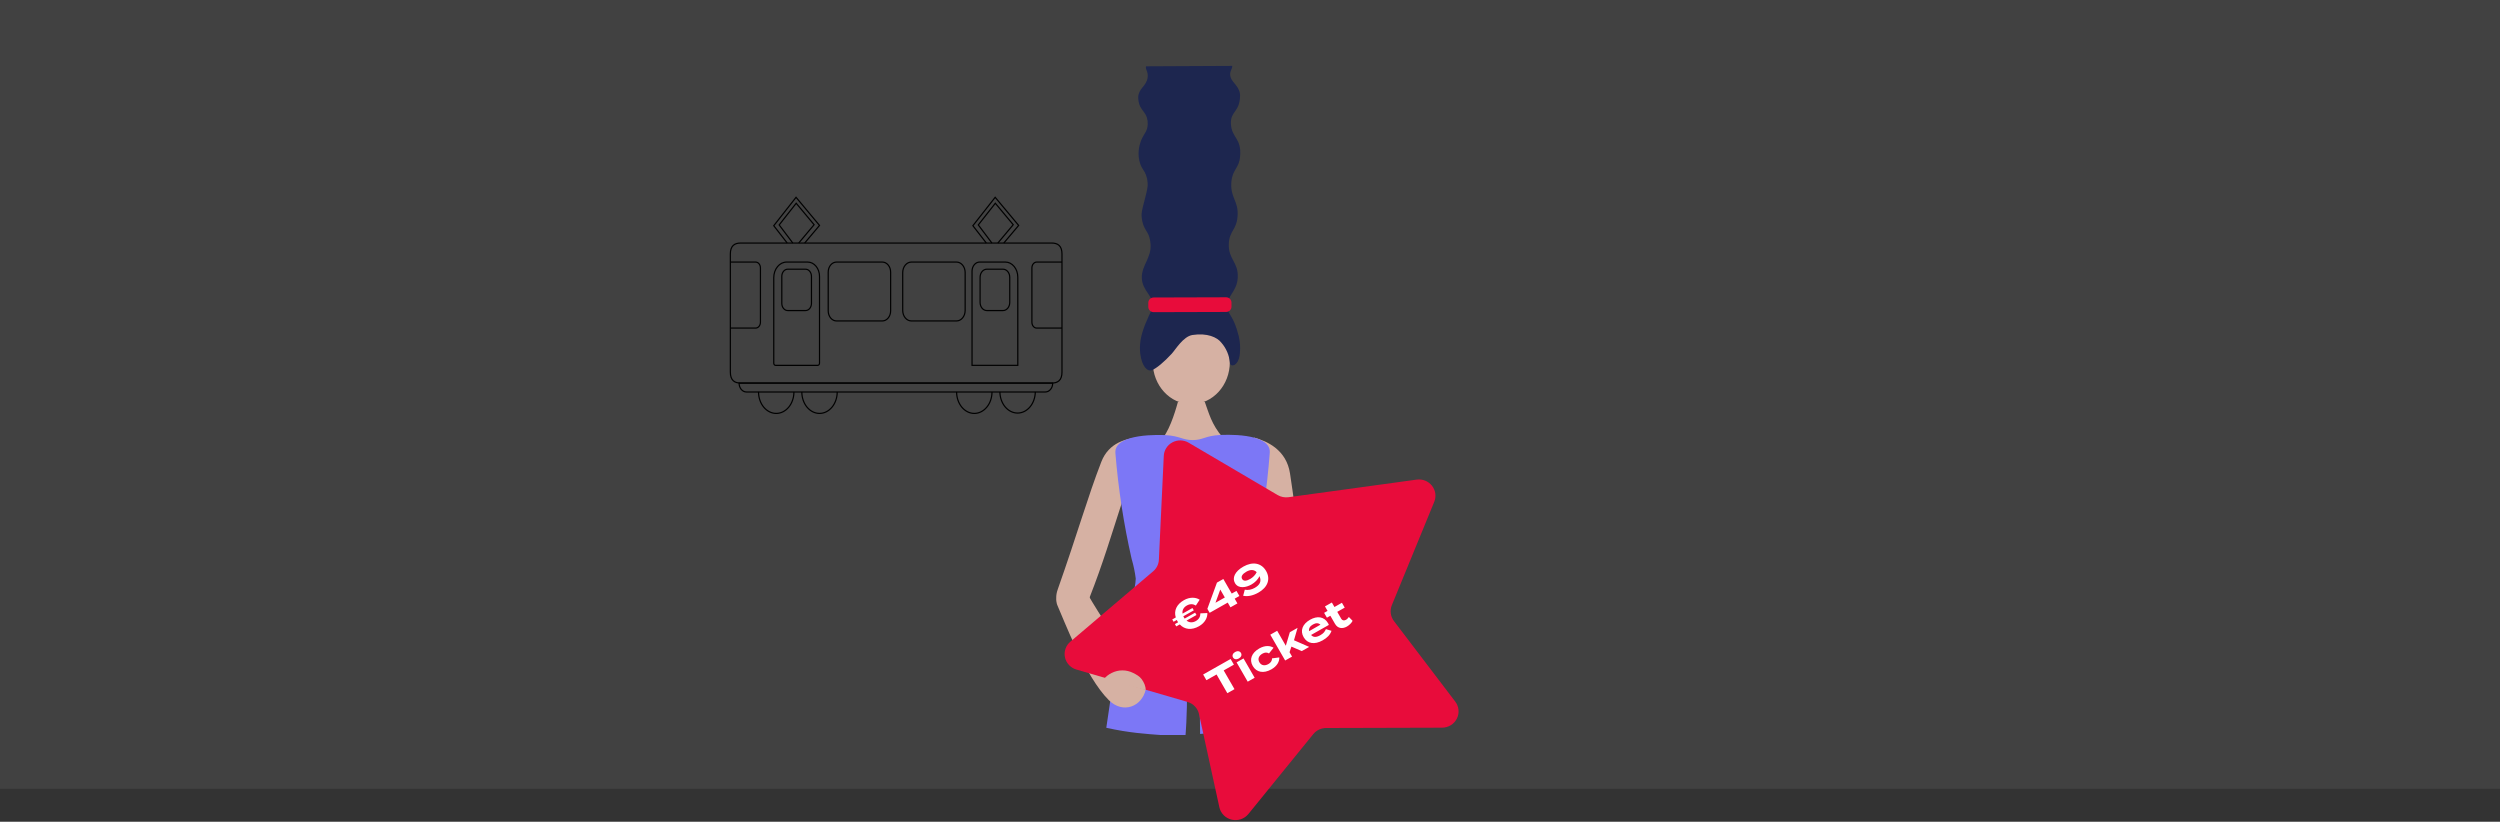 <?xml version="1.0" encoding="utf-8"?>
<svg xmlns="http://www.w3.org/2000/svg" fill="none" height="449" viewBox="0 0 1366 449" width="1366">
<rect x="0" y="0" width="1366" height="449" fill="#333333" stroke="none"/>
<rect fill="#C4C4C4" fill-opacity="0.1" height="431" width="1366"/>
<path d="M685.11 239.048C692.524 241.069 702.886 245.835 704.863 258.687C708.433 281.918 712.187 315.076 716.727 351.916C718.759 368.523 701.221 367.909 699.244 355.22C695.748 332.837 693.496 314.588 689.944 296.231" fill="#D6B1A3"/>
<path d="M650.988 220.846C662.615 220.812 672.01 210.513 671.972 197.843C671.933 185.173 662.477 174.929 650.85 174.963C639.223 174.997 629.829 185.296 629.867 197.966C629.905 210.637 639.361 220.88 650.988 220.846Z" fill="#D6B1A3"/>
<path d="M673.266 36C673.577 37.643 671.436 38.996 672.388 42.173C673.34 45.35 677.715 47.444 677.569 52.57C677.313 61.379 672.278 60.711 672.57 67.588C672.937 75.458 678.465 75.404 677.605 85.368C677.019 92.371 673.357 92.281 672.808 99.645C672.167 108.057 676.818 109.753 676.214 118.111C675.683 125.764 671.674 126.053 671.417 133.237C671.106 141.685 676.561 143.093 676.323 151.287C676.067 159.879 669.989 160.998 670.831 168.507C671.252 172.46 673.998 172.28 676.836 183.615C677.561 186.622 677.785 189.726 677.496 192.803C676.983 200.402 672.004 200.908 672.004 198.074C671.633 194.075 670.008 190.289 667.354 187.244C665.011 184.229 659.592 181.828 651.556 183.038C646.485 183.832 642.255 191.106 640.205 193.309C636.214 197.641 631.839 201.395 629.221 202.334C627.208 203.038 623.985 200.817 622.996 193.02C622.683 189.945 622.887 186.841 623.601 183.832C624.365 180.732 625.426 177.71 626.768 174.807C628.819 169.897 629.111 170.276 629.532 168.742C631.363 161.883 623.894 159.392 623.876 151.558C623.876 144.897 629.203 140.728 628.672 133.508C628.59 132.195 628.369 130.895 628.013 129.627C627.061 126.595 625.687 125.71 624.625 122.659C624.154 121.289 623.871 119.862 623.783 118.417C623.618 116.251 623.948 114.97 625.431 109.212C626.658 104.483 627.263 101.992 627.08 99.934C626.992 98.467 626.689 97.02 626.182 95.638C625.157 92.949 624.021 92.407 623.014 89.501C622.584 88.263 622.309 86.978 622.192 85.674C621.985 83.489 622.165 81.284 622.723 79.158C624.187 73.364 627.024 72.48 627.115 67.859C627.164 66.676 627.015 65.493 626.676 64.357C625.815 61.559 624.296 60.747 623.014 58.238C622.225 56.543 621.855 54.687 621.934 52.823C622.301 48.112 626.383 47.119 627.06 42.408C627.536 39.087 625.743 38.076 626.164 36.235L673.266 36Z" fill="#1D264F"/>
<path d="M658.31 219.607C660.488 225.564 661.971 231.936 668.067 238.957L651.336 242.098L635.5 239.102C639.82 233.687 643.042 221.665 643.609 219.644" fill="#D6B1A3"/>
<path d="M669.925 162.434L630.364 162.55C628.736 162.555 627.422 163.86 627.427 165.465L627.433 167.667C627.438 169.272 628.761 170.569 630.388 170.565L669.949 170.449C671.577 170.444 672.893 169.139 672.888 167.534L672.882 165.332C672.877 163.727 671.553 162.429 669.925 162.434Z" fill="#E80C3B"/>
<path d="M622.504 239.102C615.731 239.463 605.918 241.647 601.763 252.333C594.275 271.647 588.857 291.141 577.964 322.007C573.058 335.906 591.237 337.007 595.356 326.447C602.678 307.837 607.309 292.152 612.709 275.545" fill="#D6B1A3"/>
<path d="M651.847 368.234C648.405 368.432 648.662 372.132 648.643 373.865C648.643 393.143 647.768 401.606 647.768 401.606C635.501 401.606 643.211 401.606 634.098 401.606C626.693 401.042 617.01 400.478 604.479 397.657C607.493 376.489 610.409 359.932 611.115 355.454C611.115 355.454 614.026 336.194 618.877 324.895C619.875 322.081 620.448 319.137 620.579 316.158C620.116 312.495 619.358 308.873 618.311 305.328C613.988 286.303 611.028 267.002 609.451 247.567C608.59 236.34 635.08 237.676 636.91 237.766C644.672 238.181 646.172 240.474 651.7 240.456C657.192 240.456 658.547 238.145 666.345 237.694C668.176 237.586 694.592 236.106 693.805 247.333C692.346 266.801 689.502 286.145 685.294 305.22C684.262 308.765 683.527 312.387 683.097 316.051C683.265 319.03 683.882 321.968 684.927 324.769C689.852 336.032 692.89 355.292 692.89 355.292C695.782 373.017 695.407 379.038 696.753 392.579C697.979 404.925 668.273 399.349 655.742 401.042C655.632 391.45 655.49 385.808 655.49 373.883C655.49 372.078 655.491 368.468 651.958 368.252L651.847 368.234Z" fill="#7C77F6"/>
<path d="M605.824 382.53C592.827 369.569 581.276 338.577 577.798 330.834C574.32 323.09 588.543 314.697 593.87 323.938C610.492 352.819 627.445 370.562 626.017 376.808C623.967 385.959 613.678 390.345 605.824 382.53Z" fill="#D6B1A3"/>
<path d="M584.902 350.563L630.082 312.17C631.013 311.383 631.771 310.416 632.309 309.33C632.848 308.244 633.155 307.06 633.212 305.852L635.885 249.12C635.952 247.586 636.422 246.095 637.249 244.794C638.076 243.493 639.233 242.426 640.605 241.698C641.976 240.97 643.515 240.606 645.072 240.641C646.629 240.676 648.15 241.11 649.486 241.9L698.127 270.51C699.891 271.536 701.955 271.949 703.985 271.683L774.081 262.062C775.647 261.847 777.242 262.042 778.708 262.627C780.173 263.212 781.456 264.167 782.428 265.397C783.4 266.626 784.027 268.086 784.246 269.63C784.465 271.174 784.268 272.747 783.674 274.192L760.498 330.689C759.918 332.109 759.718 333.653 759.92 335.171C760.122 336.688 760.719 338.129 761.651 339.354L795.169 383.378C796.168 384.697 796.778 386.264 796.928 387.904C797.078 389.544 796.764 391.193 796.02 392.667C795.276 394.141 794.132 395.383 792.715 396.254C791.298 397.125 789.663 397.592 787.993 397.602L724.598 397.782C723.252 397.783 721.923 398.082 720.71 398.656C719.496 399.231 718.428 400.068 717.587 401.104L682.127 444.767C681.064 446.076 679.65 447.063 678.043 447.613C676.437 448.164 674.705 448.256 673.048 447.879C671.392 447.502 669.878 446.67 668.679 445.481C667.481 444.292 666.645 442.793 666.273 441.157L655.144 390.183C654.802 388.623 654.04 387.184 652.938 386.015C651.836 384.846 650.434 383.991 648.882 383.541L588.233 365.869C586.663 365.43 585.245 364.577 584.13 363.403C583.014 362.229 582.243 360.777 581.9 359.204C581.558 357.63 581.656 355.995 582.185 354.473C582.713 352.951 583.653 351.599 584.902 350.563Z" fill="#E80C3B"/>
<path d="M625.964 377.037C626.125 375.088 625.037 372.766 623.846 371.139C622.656 369.512 620.933 368.591 619.12 367.68C617.308 366.768 615.302 366.294 613.267 366.299C611.233 366.303 609.228 366.785 607.42 367.705C605.711 368.53 604.209 369.72 603.025 371.189L625.964 377.037Z" fill="#D6B1A3"/>
<path d="M653.404 339.34C651.566 340.379 649.758 340.239 648.338 339.096L653.757 336.031L653.021 334.754L647.295 337.992C647.155 337.794 647.015 337.595 646.894 337.385C646.774 337.175 646.672 336.955 646.57 336.734L652.296 333.496L651.56 332.219L646.14 335.284C645.869 333.492 646.666 331.878 648.504 330.839C650.285 329.831 651.964 329.969 653.419 330.864L655.501 327.69C653.486 326.353 650.216 326.054 646.922 327.917C642.958 330.159 641.28 333.635 642.445 337.374L640.51 338.468L641.247 339.745L642.989 338.76C643.091 338.98 643.212 339.19 643.333 339.4C643.453 339.609 643.574 339.819 643.714 340.018L641.972 341.003L642.708 342.28L644.642 341.186C647.3 344.081 651.176 344.416 655.14 342.174C658.433 340.312 659.836 337.37 659.697 334.971L655.88 335.134C655.919 336.83 655.185 338.332 653.404 339.34ZM675.605 322.866L673.02 324.328L668.428 316.361L664.942 318.332L659.699 332.671L660.951 334.844L670.832 329.255L672.326 331.848L676.118 329.703L674.624 327.111L677.209 325.649L675.605 322.866ZM664.134 329.353L666.753 322.135L669.247 326.462L664.134 329.353ZM679.389 309.58C674.64 312.266 673.184 315.819 674.788 318.602C676.677 321.88 680.937 320.988 683.752 319.396C685.628 318.335 687.4 316.65 688.152 314.784C689.571 317.773 688.134 319.774 685.548 321.236C683.882 322.178 681.958 322.584 680.147 322.218L679.26 325.525C681.583 326.031 684.444 325.575 687.585 323.799C692.717 320.897 694.325 316.373 691.798 311.989C689.271 307.606 684.521 306.678 679.389 309.58ZM678.691 316.344C677.9 314.971 678.936 313.552 681.004 312.382C683.034 311.234 684.978 310.994 686.653 312.624C685.961 314.153 684.566 315.523 683.092 316.357C681.177 317.44 679.493 317.735 678.691 316.344ZM672.408 360.062L657.394 368.553L659.185 371.66L664.72 368.53L670.619 378.766L674.526 376.556L668.626 366.321L674.199 363.169L672.408 360.062ZM676.928 359.78C678.192 359.066 678.686 357.851 678.07 356.784C677.455 355.717 676.149 355.52 674.885 356.235C673.602 356.961 673.108 358.175 673.723 359.242C674.339 360.31 675.645 360.506 676.928 359.78ZM679.458 359.765L675.667 361.909L681.753 372.469L685.545 370.324L679.458 359.765ZM699.021 359.215L695.027 359.73C695.071 361.171 694.229 362.178 693.061 362.838C691.127 363.932 689.196 363.71 688.13 361.861C687.053 359.993 687.853 358.252 689.787 357.158C690.974 356.487 692.209 356.294 693.379 357.048L695.868 353.921C694.062 352.769 691.287 352.493 688.09 354.302C683.857 356.696 682.478 360.382 684.511 363.908C686.532 367.415 690.449 368.132 694.681 365.738C697.898 363.919 699.107 361.39 699.021 359.215ZM711.288 355.765L715.348 353.469L707.031 349.832L708.993 343.061L704.761 345.454L702.567 352.837L697.854 344.66L694.082 346.794L702.211 360.898L705.984 358.765L704.6 356.363L705.629 353.304L711.288 355.765ZM716.38 346.945L726.07 341.465C726.026 341.212 725.902 340.954 725.66 340.534C723.507 336.799 719.689 336.43 715.859 338.597C711.608 341.001 710.275 344.636 712.319 348.181C714.362 351.726 718.238 352.415 722.738 349.87C725.151 348.506 726.797 346.867 727.541 344.677L724.472 343.759C723.88 345.155 723.096 346.13 721.411 347.083C719.266 348.296 717.61 348.373 716.38 346.945ZM717.414 341.205C719.022 340.295 720.378 340.312 721.494 341.324L715.311 344.871C714.997 343.356 715.786 342.126 717.414 341.205ZM737.016 337.12C736.568 337.752 736.096 338.297 735.464 338.655C734.449 339.229 733.422 339.077 732.872 338.124L730.675 334.312L734.754 332.005L733.227 329.355L729.148 331.662L727.731 329.203L723.958 331.337L725.375 333.796L723.499 334.857L725.026 337.507L726.902 336.445L729.462 340.886C730.934 343.44 733.512 343.727 735.925 342.362C737.208 341.636 738.482 340.41 739.065 339.221L737.016 337.12Z" fill="white"/>
<path d="M574.514 209.308C577.954 209.359 580.274 207.846 580.268 203.298V138.816C580.268 134.265 577.954 132.755 574.514 132.803H404.817C401.375 132.755 399.058 134.265 399.063 138.816V203.298C399.063 207.846 401.375 209.359 404.817 209.308H574.514Z" stroke="black" stroke-miterlimit="10" stroke-width="0.665"/>
<path d="M482.091 143.19H457.08C454.566 143.19 452.528 145.661 452.528 148.71V169.846C452.528 172.894 454.566 175.366 457.08 175.366H482.091C484.605 175.366 486.643 172.894 486.643 169.846V148.71C486.643 145.661 484.605 143.19 482.091 143.19Z" stroke="black" stroke-miterlimit="10" stroke-width="0.665"/>
<path d="M522.631 143.19H497.976C495.364 143.19 493.246 145.758 493.246 148.926V169.63C493.246 172.798 495.364 175.366 497.976 175.366H522.631C525.243 175.366 527.36 172.798 527.36 169.63V148.926C527.36 145.758 525.243 143.19 522.631 143.19Z" stroke="black" stroke-miterlimit="10" stroke-width="0.665"/>
<path d="M580.269 179.267H566.47C566.123 179.268 565.78 179.185 565.46 179.025C565.14 178.865 564.849 178.629 564.604 178.332C564.359 178.035 564.165 177.683 564.032 177.295C563.899 176.907 563.831 176.491 563.831 176.071V146.386C563.831 145.966 563.899 145.55 564.032 145.162C564.165 144.774 564.359 144.422 564.604 144.125C564.849 143.828 565.14 143.593 565.46 143.432C565.78 143.272 566.123 143.189 566.47 143.19H580.269" stroke="black" stroke-miterlimit="10" stroke-width="0.665"/>
<path d="M399.063 143.19H412.863C413.562 143.19 414.233 143.527 414.727 144.126C415.222 144.725 415.5 145.538 415.501 146.386V176.071C415.5 176.919 415.222 177.732 414.727 178.331C414.233 178.931 413.562 179.267 412.863 179.267H399.063" stroke="black" stroke-miterlimit="10" stroke-width="0.665"/>
<path d="M403.833 209.312H575.198C575.199 209.95 575.095 210.582 574.895 211.172C574.694 211.762 574.399 212.298 574.027 212.75C573.655 213.201 573.213 213.56 572.727 213.804C572.241 214.049 571.72 214.175 571.193 214.175H407.837C406.775 214.175 405.757 213.663 405.006 212.752C404.255 211.841 403.833 210.606 403.833 209.318V209.318V209.312Z" stroke="black" stroke-miterlimit="10" stroke-width="0.665"/>
<path d="M440.151 147.091H430.41C428.625 147.091 427.179 148.846 427.179 151.01V165.773C427.179 167.937 428.625 169.692 430.41 169.692H440.151C441.936 169.692 443.382 167.937 443.382 165.773V151.01C443.382 148.846 441.936 147.091 440.151 147.091Z" stroke="black" stroke-miterlimit="10" stroke-width="0.665"/>
<path d="M429.803 143.19H441.328C443.04 143.19 444.681 144.015 445.891 145.482C447.102 146.95 447.782 148.941 447.782 151.017V198.432C447.782 198.751 447.677 199.058 447.491 199.284C447.305 199.51 447.052 199.636 446.788 199.636H423.776C423.512 199.636 423.259 199.51 423.073 199.284C422.887 199.058 422.782 198.751 422.782 198.432V151.711C422.782 149.451 423.523 147.284 424.84 145.686C426.158 144.088 427.945 143.19 429.809 143.19H429.803Z" stroke="black" stroke-miterlimit="10" stroke-width="0.665"/>
<path d="M535.259 143.19H549.352C551.149 143.194 552.872 144.064 554.141 145.607C555.411 147.15 556.124 149.241 556.124 151.42V199.619H531.119V148.21C531.119 146.879 531.555 145.602 532.332 144.66C533.108 143.719 534.161 143.19 535.259 143.19V143.19Z" stroke="black" stroke-miterlimit="10" stroke-width="0.665"/>
<path d="M548.054 147.091H539.193C537.165 147.091 535.521 149.085 535.521 151.544V165.239C535.521 167.698 537.165 169.692 539.193 169.692H548.054C550.081 169.692 551.725 167.698 551.725 165.239V151.544C551.725 149.085 550.081 147.091 548.054 147.091Z" stroke="black" stroke-miterlimit="10" stroke-width="0.665"/>
<path d="M433.802 214.164C433.802 217.275 432.784 220.258 430.97 222.457C429.156 224.656 426.697 225.892 424.132 225.892C421.567 225.892 419.107 224.656 417.293 222.457C415.48 220.258 414.461 217.275 414.461 214.164" stroke="black" stroke-miterlimit="10" stroke-width="0.665"/>
<path d="M457.456 214.164C457.456 217.275 456.437 220.258 454.623 222.457C452.81 224.656 450.35 225.892 447.785 225.892C445.22 225.892 442.76 224.656 440.947 222.457C439.133 220.258 438.114 217.275 438.114 214.164" stroke="black" stroke-miterlimit="10" stroke-width="0.665"/>
<path d="M542.032 214.164C542.032 217.275 541.013 220.258 539.199 222.457C537.386 224.656 534.926 225.892 532.361 225.892C529.796 225.892 527.337 224.656 525.523 222.457C523.709 220.258 522.69 217.275 522.69 214.164" stroke="black" stroke-miterlimit="10" stroke-width="0.665"/>
<path d="M565.685 214.164C565.642 217.24 564.604 220.173 562.795 222.33C560.985 224.487 558.55 225.695 556.013 225.695C553.476 225.695 551.041 224.487 549.231 222.33C547.422 220.173 546.384 217.24 546.341 214.164" stroke="black" stroke-miterlimit="10" stroke-width="0.665"/>
<path d="M430.13 132.804L422.776 123.324L434.961 107.811L447.782 123.17L439.66 132.807" stroke="black" stroke-miterlimit="10" stroke-width="0.665"/>
<path d="M433.184 132.804L425.734 122.9L435.038 111.059L444.828 122.783L436.41 132.804" stroke="black" stroke-miterlimit="10" stroke-width="0.665"/>
<path d="M538.933 132.804L531.579 123.321L543.764 107.811L556.584 123.17L548.463 132.804" stroke="black" stroke-miterlimit="10" stroke-width="0.665"/>
<path d="M541.987 132.804L534.537 122.9L543.841 111.056L553.627 122.784L545.212 132.804" stroke="black" stroke-miterlimit="10" stroke-width="0.665"/>
</svg>